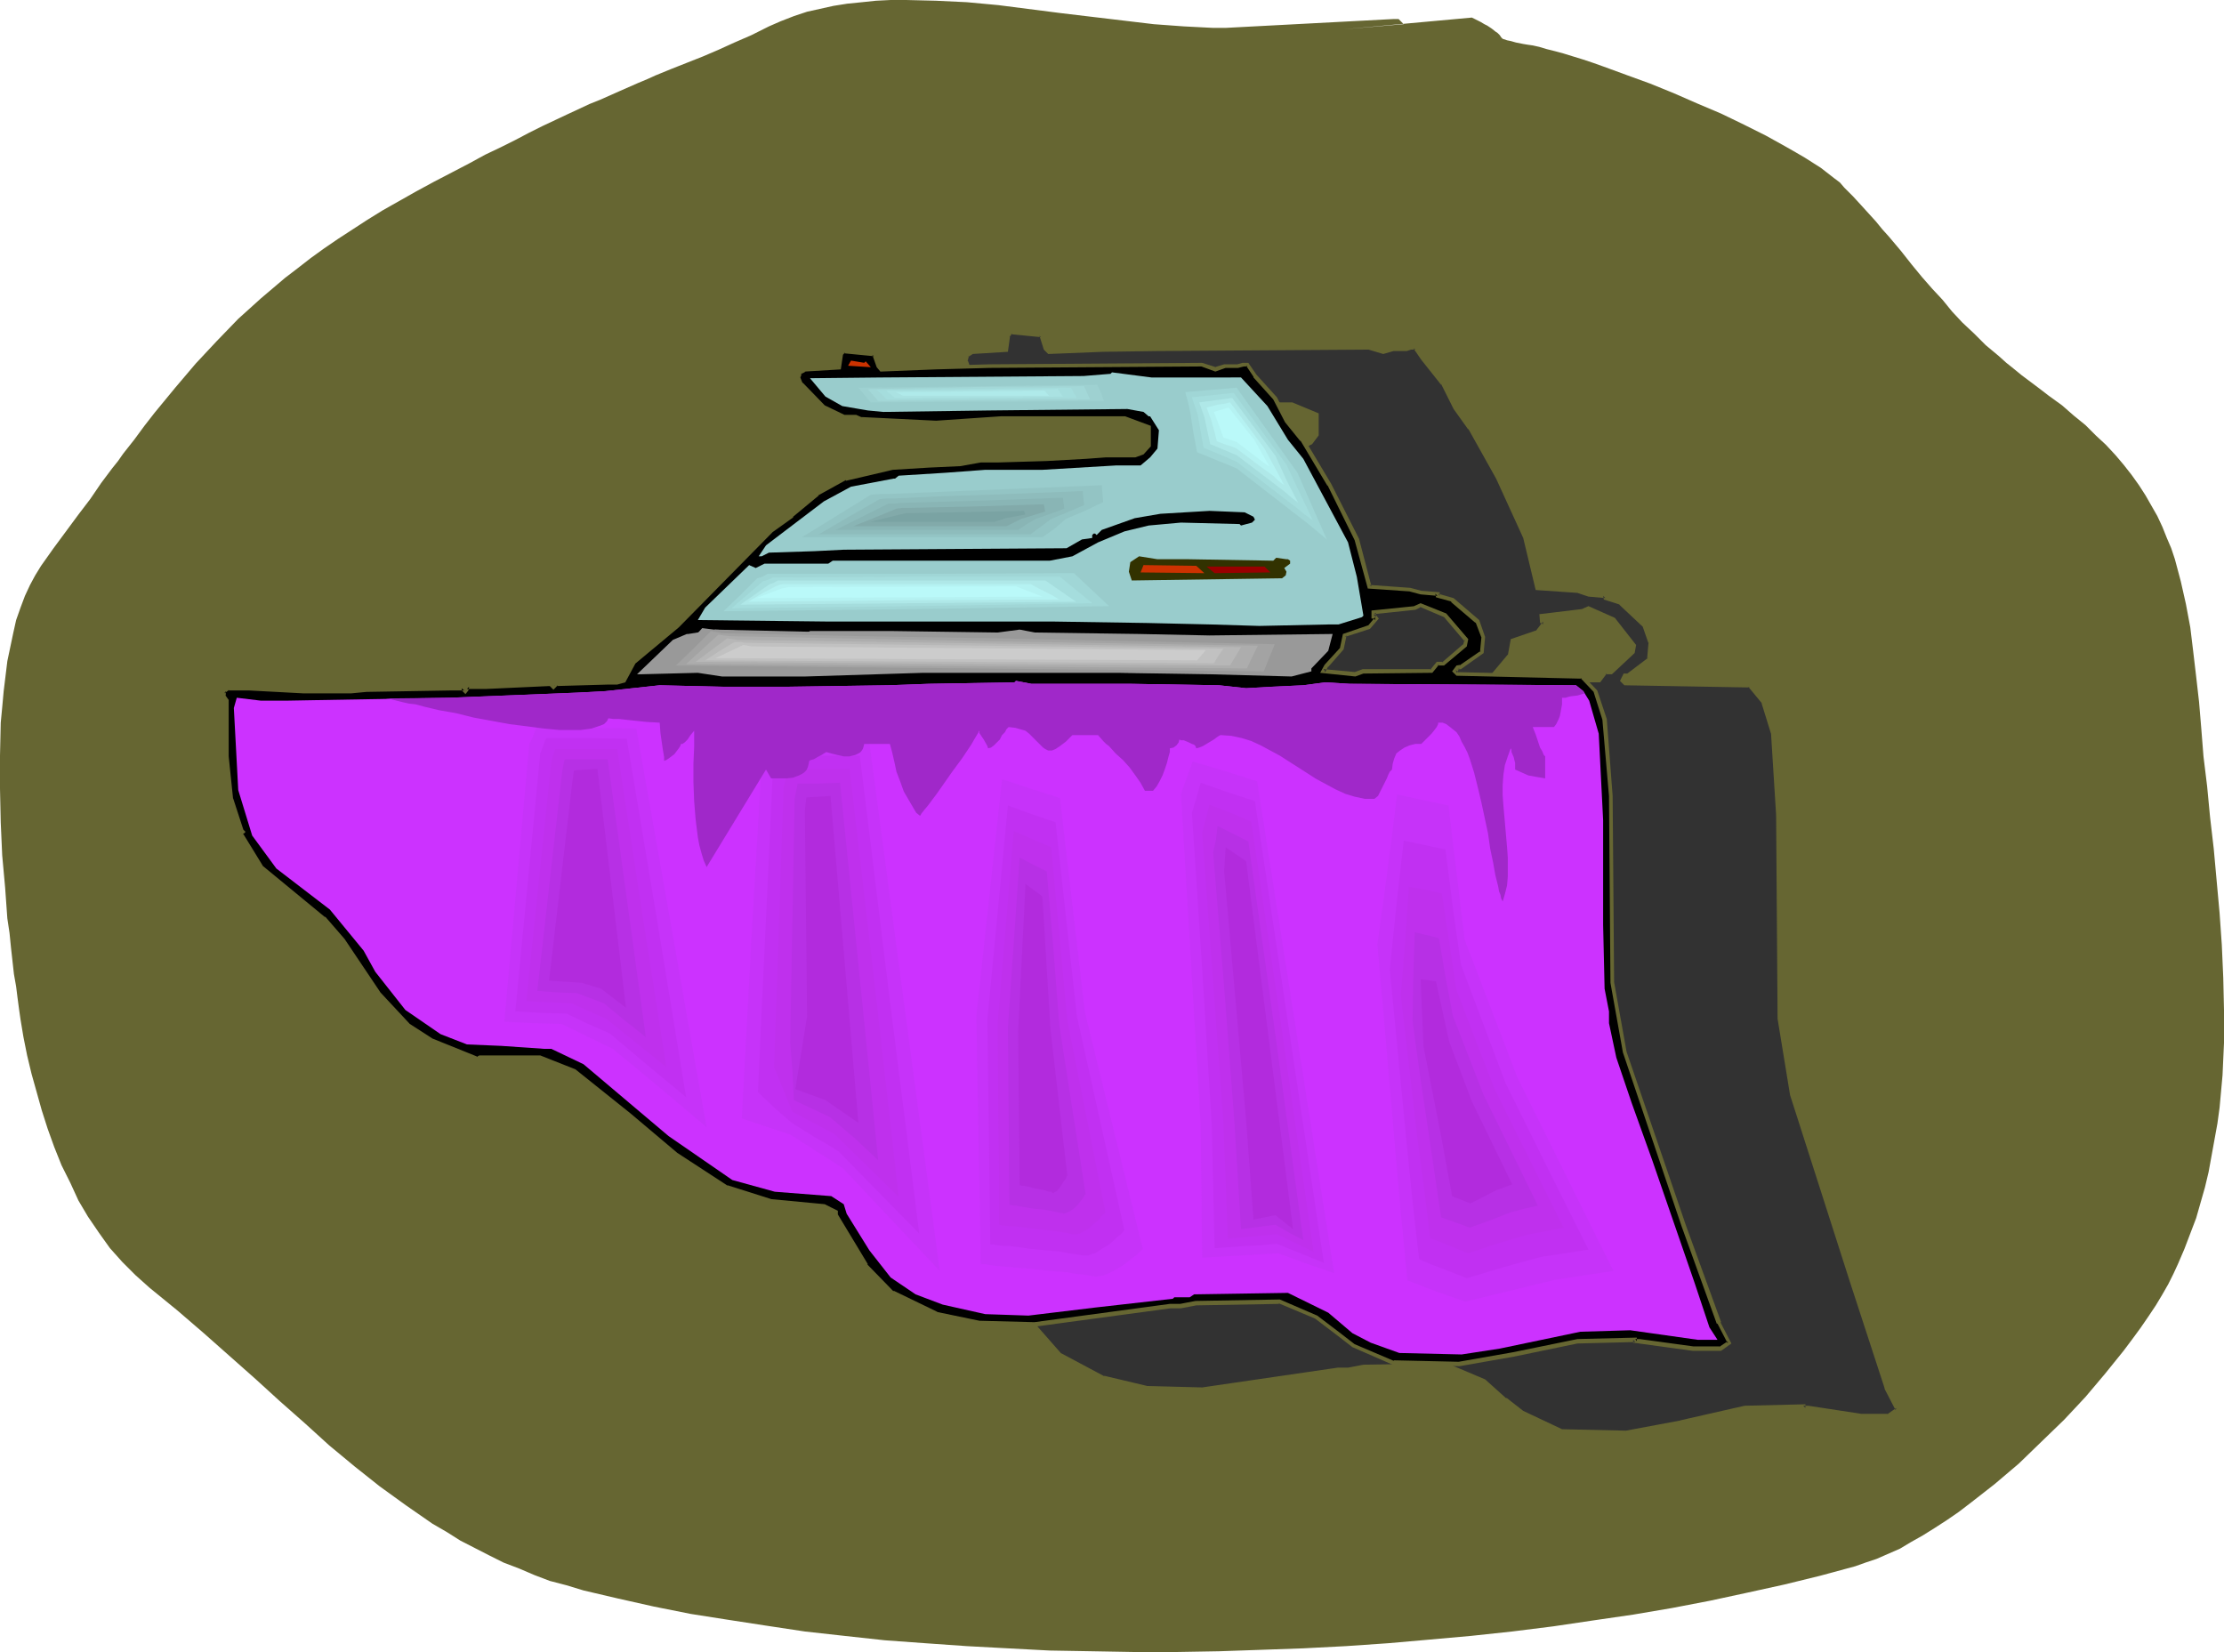 <?xml version="1.0" encoding="UTF-8" standalone="no"?>
<svg
   version="1.0"
   width="129.724mm"
   height="96.36mm"
   id="svg76"
   sodipodi:docname="Iron 26.wmf"
   xmlns:inkscape="http://www.inkscape.org/namespaces/inkscape"
   xmlns:sodipodi="http://sodipodi.sourceforge.net/DTD/sodipodi-0.dtd"
   xmlns="http://www.w3.org/2000/svg"
   xmlns:svg="http://www.w3.org/2000/svg">
  <sodipodi:namedview
     id="namedview76"
     pagecolor="#ffffff"
     bordercolor="#000000"
     borderopacity="0.25"
     inkscape:showpageshadow="2"
     inkscape:pageopacity="0.0"
     inkscape:pagecheckerboard="0"
     inkscape:deskcolor="#d1d1d1"
     inkscape:document-units="mm" />
  <defs
     id="defs1">
    <pattern
       id="WMFhbasepattern"
       patternUnits="userSpaceOnUse"
       width="6"
       height="6"
       x="0"
       y="0" />
  </defs>
  <path
     style="fill:#666632;fill-opacity:1;fill-rule:evenodd;stroke:none"
     d="m 273.427,5.978 -3.07,0.162 H 267.286 L 260.984,5.817 254.358,5.332 247.571,4.524 240.784,3.716 233.997,2.908 220.099,1.131 213.15,0.485 206.363,0.162 199.737,0 h -3.394 l -3.232,0.162 -3.07,0.323 -3.232,0.323 -3.07,0.485 -2.909,0.646 -2.909,0.646 -2.909,0.969 -2.909,1.131 -2.586,1.131 -3.878,1.939 -3.717,1.616 -3.555,1.616 -3.394,1.454 -6.949,2.747 -3.555,1.454 -1.778,0.808 -1.939,0.808 -4.04,1.777 -4.363,1.939 -2.424,0.969 -2.424,1.131 -2.424,1.131 -2.747,1.293 -2.747,1.293 -2.909,1.454 -3.07,1.616 -3.232,1.616 -3.394,1.616 -3.555,1.939 -3.717,1.939 -4.04,2.101 -3.878,2.101 -3.717,2.101 -3.717,2.101 -3.394,2.101 -3.232,2.101 -3.232,2.101 -3.07,2.101 -2.909,2.101 -2.909,2.262 -2.747,2.101 -5.333,4.524 -5.01,4.524 -4.686,4.847 -4.686,5.009 -4.525,5.332 -4.525,5.494 -2.262,2.908 -2.262,3.07 -2.424,3.07 -1.131,1.616 -1.293,1.616 -2.424,3.232 -2.424,3.555 -2.586,3.393 -2.747,3.716 -2.747,3.716 -2.747,3.878 -1.293,2.101 -1.131,2.1 -1.131,2.424 -0.97,2.585 -0.97,2.747 -0.646,2.908 -0.646,3.07 -0.646,3.07 -0.808,6.625 -0.323,3.555 -0.323,3.393 L 0,166.586 v 7.271 l 0.162,7.433 0.323,7.271 0.646,7.109 0.485,6.786 0.485,3.232 0.323,3.232 0.323,2.908 0.323,2.908 0.485,2.747 0.323,2.585 0.323,2.424 0.323,2.262 0.646,3.878 0.808,4.039 0.97,4.039 1.131,4.039 1.131,4.039 1.293,4.039 1.454,4.039 1.616,4.039 1.939,3.878 1.778,3.878 2.101,3.555 2.424,3.555 2.424,3.393 2.747,3.07 2.909,2.908 3.07,2.747 6.141,5.009 5.818,5.009 5.656,5.009 5.656,5.009 5.494,5.009 5.494,4.847 5.333,4.847 5.656,4.686 5.494,4.363 5.818,4.201 5.818,4.039 3.07,1.777 3.07,1.939 6.302,3.232 3.232,1.616 3.394,1.293 3.394,1.454 3.394,1.293 3.717,0.969 3.717,1.131 7.595,1.777 7.918,1.777 8.08,1.616 8.242,1.293 8.403,1.293 8.565,1.293 8.726,0.969 8.888,0.969 8.888,0.646 9.211,0.646 9.05,0.485 9.211,0.485 9.373,0.162 9.211,0.162 h 9.373 l 9.373,-0.162 9.373,-0.323 9.211,-0.323 9.373,-0.485 9.373,-0.646 9.211,-0.808 9.05,-0.808 9.05,-0.969 9.05,-1.131 8.726,-1.293 8.888,-1.293 8.565,-1.454 8.403,-1.616 8.242,-1.777 8.08,-1.777 7.918,-1.939 7.757,-2.1 2.262,-0.808 2.424,-0.808 2.586,-1.131 2.586,-1.131 2.424,-1.454 2.586,-1.454 2.586,-1.616 2.747,-1.777 2.586,-1.777 2.747,-2.1 5.171,-4.039 5.333,-4.524 5.01,-4.847 5.01,-4.847 4.686,-5.009 4.363,-5.17 4.04,-5.009 1.939,-2.585 1.778,-2.424 1.778,-2.585 1.616,-2.424 1.454,-2.424 1.293,-2.262 1.131,-2.262 0.97,-2.1 1.454,-3.393 1.293,-3.393 1.293,-3.393 0.97,-3.393 0.97,-3.393 0.808,-3.393 0.646,-3.555 0.646,-3.555 0.646,-3.555 0.485,-3.555 0.646,-7.109 0.323,-7.109 v -7.271 l -0.162,-7.109 -0.323,-7.271 -0.485,-6.948 -0.646,-7.109 -0.646,-7.109 -0.808,-6.948 -0.646,-6.786 -0.808,-6.625 -0.485,-6.14 -0.485,-5.817 -0.646,-5.655 -0.646,-5.494 -0.646,-5.332 -0.97,-5.17 -1.131,-5.009 -1.293,-4.847 -0.808,-2.424 -0.97,-2.262 -0.97,-2.424 -1.131,-2.424 -1.293,-2.262 -1.293,-2.262 -1.454,-2.262 -1.616,-2.262 -1.778,-2.262 -1.778,-2.1 -2.101,-2.262 -2.262,-2.101 -2.262,-2.262 -2.586,-2.101 -2.586,-2.262 -2.909,-2.101 -2.101,-1.616 -1.939,-1.454 -1.939,-1.454 -1.778,-1.454 -1.616,-1.293 -1.616,-1.454 -2.909,-2.424 -2.586,-2.585 -2.586,-2.424 -2.262,-2.424 -2.101,-2.585 -2.262,-2.424 -2.262,-2.585 -2.262,-2.747 -2.424,-3.07 -2.586,-3.07 -1.454,-1.616 -1.454,-1.777 -1.616,-1.777 -1.616,-1.777 -1.778,-1.939 -1.939,-1.939 -0.97,-1.131 -1.293,-0.969 -1.454,-1.131 -1.454,-1.131 -1.778,-1.131 -1.778,-1.131 -1.939,-1.131 -2.262,-1.293 -4.363,-2.424 -4.848,-2.424 -5.01,-2.424 -5.333,-2.262 -5.171,-2.262 -5.171,-2.101 -5.333,-1.939 -4.848,-1.777 -2.262,-0.808 -2.424,-0.808 -2.101,-0.646 -2.101,-0.646 -1.778,-0.485 -1.939,-0.485 -1.616,-0.485 -1.454,-0.323 -1.131,-0.162 -0.97,-0.162 -0.808,-0.162 -0.808,-0.162 -1.131,-0.323 -0.808,-0.162 -0.485,-0.162 -0.485,-0.162 -0.323,-0.323 -0.323,-0.485 -0.485,-0.485 -0.485,-0.323 -0.808,-0.646 -0.485,-0.323 -0.485,-0.323 -0.646,-0.323 -0.808,-0.485 -0.97,-0.485 -0.97,-0.485 -28.28,2.585 13.251,-1.131 -1.131,-1.131 h -1.131 z"
     id="path1" />
  <path
     style="fill:#323232;fill-opacity:1;fill-rule:evenodd;stroke:none"
     d="m 360.206,142.349 -4.525,-5.817 -5.494,-2.585 -1.293,0.808 -9.05,1.131 v 1.131 h 0.323 l 0.323,0.323 -1.616,2.1 -5.494,1.777 -0.646,3.232 -3.394,4.201 -0.646,1.293 7.11,0.808 1.616,-0.808 h 15.19 l 1.293,-1.777 h 1.293 l 4.686,-4.363 z m -129.603,-65.439 0.646,0.646 11.958,-0.323 11.797,-0.323 46.864,-0.323 3.07,0.969 2.101,-0.646 h 3.07 l 0.808,-0.323 h 1.131 l 1.616,2.424 4.363,5.494 2.747,5.494 3.232,4.363 6.141,10.987 5.979,13.088 2.747,11.149 9.05,0.646 2.262,0.808 3.717,0.323 v 0.485 l 3.394,1.131 5.333,5.009 1.293,3.716 -0.323,3.555 -4.686,3.716 h -0.646 l -0.646,0.969 0.646,0.808 27.472,0.323 3.07,3.716 1.939,6.786 1.293,18.097 0.323,44.918 2.747,16.642 13.09,41.364 7.757,23.267 2.262,4.847 -1.939,1.454 h -5.979 l -11.797,-1.777 h -0.97 v -0.323 l -12.766,0.323 -14.221,3.232 -11.958,2.101 -14.382,-0.323 -8.726,-4.039 -3.717,-2.747 -4.686,-4.039 -8.08,-3.555 -18.422,0.323 -3.394,0.646 h -2.262 l -29.896,4.363 -12.282,-0.485 -9.534,-2.1 -9.534,-5.009 -5.818,-6.625 -6.626,-11.957 v -0.808 l -2.586,-1.454 -11.797,-1.131 -9.696,-3.232 -10.989,-7.917 -10.342,-9.533 -12.12,-10.503 -7.757,-3.232 h -13.09 l -0.646,0.323 -10.019,-4.363 -5.171,-3.716 -6.464,-7.594 -7.918,-12.765 -4.202,-5.009 -13.898,-12.28 -4.202,-7.756 v -0.323 l 0.323,-0.485 -0.323,-0.323 -2.424,-7.594 -0.97,-10.179 v -13.572 l -0.646,-0.808 v -1.131 l 0.97,-0.808 h 4.686 l 11.958,0.808 h 10.504 l 3.394,-0.323 19.069,-0.485 h 2.262 v 0.485 l 0.323,0.323 0.485,-0.323 v -0.969 h 4.202 l 14.059,-0.646 0.808,0.646 0.646,-0.646 11.312,-0.323 h 2.101 l 1.616,-0.323 2.101,-4.363 9.696,-8.725 20.685,-22.944 4.363,-3.716 5.656,-5.009 5.979,-3.716 10.504,-2.585 8.08,-0.646 6.949,-0.323 4.363,-0.646 h 4.04 l 10.666,-0.485 8.726,-0.323 4.363,-0.323 h 6.302 l 1.778,-0.808 1.293,-1.777 v -4.363 l -5.333,-2.262 h -27.149 l -14.544,1.293 -16.322,-0.969 -1.293,-0.646 h -2.747 l -4.202,-2.101 -5.171,-5.494 -0.646,-1.777 0.323,-1.293 1.131,-0.646 7.595,-0.323 0.323,-3.232 0.646,-0.808 6.626,0.808 z"
     id="path2" />
  <path
     style="fill:#666632;fill-opacity:1;fill-rule:evenodd;stroke:none"
     d="m 360.691,142.188 -4.686,-5.978 -5.818,-2.585 -1.454,0.646 v 0 l -9.373,1.131 0.162,1.939 0.646,0.162 -0.323,-0.162 0.323,0.323 v -0.646 l -1.616,2.1 0.162,-0.162 -5.656,1.939 -0.646,3.555 v -0.162 l -3.394,4.039 -0.97,1.939 7.918,0.969 1.616,-0.808 h -0.162 15.352 l 1.454,-1.939 -0.323,0.162 h 1.454 l 5.01,-4.686 0.323,-1.777 h -0.97 l -0.323,1.616 0.162,-0.323 -4.686,4.363 0.323,-0.162 -1.454,0.162 -1.616,1.939 0.485,-0.323 h -15.352 l -1.616,0.969 0.323,-0.162 -7.11,-0.808 0.323,0.646 0.646,-1.293 h -0.162 l 3.555,-4.201 0.646,-3.393 -0.323,0.485 5.494,-1.939 2.101,-2.424 -0.808,-0.646 -0.485,-0.162 0.485,0.485 v -1.131 l -0.485,0.485 9.05,-1.293 1.454,-0.646 h -0.323 l 5.494,2.585 -0.162,-0.162 4.525,5.655 -0.162,-0.323 z"
     id="path3" />
  <path
     style="fill:#666632;fill-opacity:1;fill-rule:evenodd;stroke:none"
     d="m 230.118,77.072 0.97,0.969 12.12,-0.485 11.797,-0.162 46.864,-0.323 h -0.162 l 3.232,0.969 2.262,-0.646 h -0.162 3.07 l 0.97,-0.323 h -0.162 1.131 l -0.485,-0.323 1.778,2.585 v 0 l 4.363,5.494 v -0.162 l 2.747,5.494 v 0 l 3.232,4.524 v -0.162 l 6.141,10.987 5.979,13.088 v 0 l 2.747,11.472 9.373,0.646 h -0.162 l 2.424,0.808 3.717,0.323 -0.485,-0.485 0.162,0.808 3.555,1.131 h -0.162 l 5.333,5.009 -0.162,-0.162 1.293,3.716 v -0.323 l -0.323,3.716 0.323,-0.323 -4.686,3.555 h 0.162 -0.97 l -0.808,1.616 0.97,0.969 27.634,0.485 -0.323,-0.162 3.07,3.716 -0.162,-0.162 2.101,6.786 v -0.162 l 1.131,18.097 0.323,44.918 v 0 l 2.747,16.804 v 0 l 13.251,41.364 7.595,23.267 v 0.162 l 2.424,4.686 0.162,-0.485 -2.101,1.454 0.323,-0.162 h -5.979 v 0 l -11.635,-1.777 h -1.131 l 0.485,0.485 v -0.808 l -13.413,0.323 -14.221,3.232 h 0.162 l -12.12,2.262 h 0.162 l -14.382,-0.323 h 0.162 l -8.565,-4.039 v 0 l -3.717,-2.908 v 0.162 l -4.686,-4.201 -8.403,-3.555 -18.422,0.323 -3.394,0.646 v 0 h -2.262 l -29.896,4.363 v 0 l -12.282,-0.323 h 0.162 l -9.534,-2.262 0.162,0.162 -9.696,-5.17 0.162,0.162 -5.818,-6.625 v 0.162 l -6.626,-11.957 0.162,0.162 v -1.131 l -3.07,-1.616 -11.635,-0.969 v 0 l -9.696,-3.232 h 0.162 l -11.15,-8.079 0.162,0.162 -10.342,-9.533 -12.282,-10.503 -7.918,-3.393 h -13.251 l -0.646,0.323 h 0.323 l -10.019,-4.201 h 0.162 l -5.171,-3.716 v 0 l -6.464,-7.594 v 0 l -7.757,-12.765 h -0.162 l -4.363,-5.009 -13.736,-12.28 v 0 l -4.202,-7.594 0.162,0.162 v -0.323 l -0.162,0.323 0.485,-0.808 -0.485,-0.646 0.162,0.323 -2.424,-7.756 v 0.162 L 87.426,170.302 v 0 -13.734 l -0.808,-0.969 v 0.323 -1.131 l -0.162,0.323 1.131,-0.646 h -0.323 4.686 l 11.958,0.808 h 10.504 l 3.394,-0.485 v 0 l 19.069,-0.323 h 2.262 l -0.485,-0.485 v 0.485 l 0.808,0.969 0.808,-0.808 v -1.131 l -0.323,0.485 h 4.202 l 14.059,-0.646 -0.162,-0.162 0.97,0.969 0.97,-0.969 -0.323,0.162 11.312,-0.323 h 2.101 l 1.939,-0.485 2.101,-4.524 -0.162,0.162 9.858,-8.725 20.685,-22.944 v 0 l 4.363,-3.716 v 0 l 5.656,-5.009 v 0.162 l 5.979,-3.716 h -0.162 l 10.342,-2.585 v 0 l 8.08,-0.808 v 0 l 6.949,-0.323 v 0 l 4.363,-0.485 v 0 h 4.04 l 10.666,-0.485 8.726,-0.323 v 0 l 4.363,-0.323 v 0 h 6.464 l 1.939,-0.969 1.454,-1.939 v -4.847 l -5.818,-2.424 h -27.31 l -14.382,1.293 v 0 l -16.322,-0.808 h 0.162 l -1.293,-0.808 h -2.909 l 0.162,0.162 -4.202,-2.262 0.162,0.162 -5.171,-5.494 0.162,0.162 -0.646,-1.777 v 0.323 l 0.323,-1.293 -0.162,0.323 0.97,-0.646 h -0.162 l 7.918,-0.485 0.485,-3.555 -0.162,0.323 0.646,-0.808 -0.323,0.162 6.626,0.646 -0.323,-0.323 0.97,3.07 0.808,-0.323 -1.131,-3.232 -7.11,-0.808 -0.97,0.969 -0.323,3.393 0.485,-0.323 -7.757,0.485 -1.293,0.808 -0.323,1.454 0.646,2.101 5.171,5.494 4.363,2.262 h 2.909 l -0.162,-0.162 1.293,0.808 16.483,0.808 h 0.162 l 14.382,-1.131 v 0 h 27.149 l -0.162,-0.162 5.333,2.262 -0.323,-0.323 v 4.363 l 0.162,-0.323 -1.293,1.939 0.162,-0.162 -1.778,0.808 0.162,-0.162 h -6.302 -0.162 l -4.363,0.323 h 0.162 l -8.726,0.323 -10.666,0.485 h -4.04 v 0 l -4.525,0.646 h 0.162 l -6.949,0.323 h -0.162 l -8.08,0.808 v 0 l -10.504,2.585 -5.979,3.716 h -0.162 l -5.656,5.009 h 0.162 l -4.363,3.716 h -0.162 l -20.685,22.944 -9.858,8.725 -1.939,4.524 0.162,-0.323 -1.616,0.485 h 0.162 -2.101 l -11.474,0.323 -0.808,0.646 h 0.485 l -0.808,-0.646 -14.221,0.646 h -4.686 v 1.293 l 0.162,-0.323 -0.485,0.323 h 0.646 l -0.323,-0.323 0.162,0.323 v -0.808 l -2.747,-0.162 -19.069,0.485 h -0.162 l -3.394,0.323 h 0.162 -10.504 l -11.958,-0.808 h -4.848 l -1.293,1.131 v 1.293 l 0.808,1.131 -0.162,-0.323 v 13.572 0 l 0.97,10.179 2.586,7.917 0.323,0.323 v -0.485 l -0.485,0.485 v 0.646 l 4.363,7.756 13.898,12.441 4.202,5.009 v -0.162 l 7.757,12.926 h 0.162 l 6.464,7.594 5.333,3.716 10.181,4.524 0.808,-0.485 -0.162,0.162 h 13.09 l -0.162,-0.162 7.757,3.232 h -0.162 l 12.12,10.503 10.342,9.533 v 0 l 11.15,8.079 9.858,3.232 11.635,1.131 h -0.162 l 2.747,1.293 -0.323,-0.323 v 0.969 l 6.787,12.118 5.818,6.625 9.858,5.17 9.534,2.1 12.282,0.485 30.058,-4.363 h -0.162 2.424 l 3.394,-0.808 h -0.162 l 18.422,-0.323 h -0.162 l 8.08,3.555 h -0.162 l 4.686,4.039 v 0 l 3.878,2.908 8.726,4.039 14.544,0.323 12.12,-2.101 v 0 l 14.059,-3.232 v 0 l 12.766,-0.323 -0.485,-0.485 v 0.808 h 1.454 v 0 l 11.635,1.777 h 0.162 6.141 l 2.424,-1.777 -2.586,-5.17 0.162,0.162 -7.757,-23.267 -13.09,-41.525 v 0.162 l -2.747,-16.804 v 0.162 l -0.323,-44.918 -1.293,-18.258 -2.101,-6.786 -3.232,-3.878 -27.634,-0.485 0.323,0.162 -0.646,-0.646 v 0.485 l 0.646,-1.131 -0.323,0.162 h 0.808 l 4.848,-3.716 0.485,-4.039 -1.293,-3.878 -5.494,-5.17 -3.555,-1.131 0.323,0.485 v -0.808 l -4.202,-0.485 h 0.162 l -2.424,-0.646 -9.05,-0.646 0.323,0.323 -2.586,-11.31 -5.979,-13.088 -6.141,-10.987 v 0 l -3.394,-4.524 v 0.162 l -2.747,-5.494 -4.363,-5.494 v 0 l -1.778,-2.747 h -1.293 l -0.97,0.323 h 0.162 -3.232 l -2.101,0.808 h 0.323 l -3.07,-1.131 -47.026,0.323 -11.797,0.323 -11.958,0.485 0.323,0.162 -0.646,-0.808 v 0.162 z"
     id="path4" />
  <path
     style="fill:#000000;fill-opacity:1;fill-rule:evenodd;stroke:none"
     d="m 323.2,141.057 -4.525,-5.332 -5.494,-2.424 -1.293,0.646 -9.05,1.131 v 0.969 h 0.323 l 0.323,0.323 -1.616,1.939 -5.333,1.777 -0.646,2.908 -3.394,3.716 -0.808,1.293 7.11,0.646 1.778,-0.646 h 15.029 l 1.293,-1.616 h 1.293 l 4.686,-4.039 z m -129.603,-60.43 0.646,0.808 12.12,-0.485 11.797,-0.323 46.864,-0.323 2.909,1.131 2.101,-0.808 h 2.909 l 1.131,-0.323 h 0.97 l 1.616,2.585 4.363,4.847 2.586,5.17 3.394,4.039 6.141,9.856 5.979,12.118 2.747,10.341 9.05,0.646 2.262,0.646 3.717,0.323 v 0.485 l 3.232,0.969 5.494,4.686 1.293,3.393 -0.323,3.393 -4.525,3.232 h -0.808 l -0.646,0.969 0.646,0.646 27.472,0.485 3.07,3.232 1.939,6.302 1.293,16.804 0.323,41.202 2.747,15.188 13.09,38.294 7.757,21.49 2.262,4.363 -1.939,1.293 h -5.979 l -11.797,-1.616 h -0.97 V 295.363 l -12.766,0.323 -14.059,2.908 -12.12,2.1 -14.382,-0.323 -8.726,-3.716 -3.717,-2.747 -4.686,-3.555 -8.08,-3.393 -18.261,0.323 -3.394,0.646 h -2.424 l -29.734,4.039 -12.443,-0.323 -9.373,-1.939 -9.696,-4.686 -5.818,-5.978 -6.626,-11.149 V 267.087 l -2.586,-1.293 -11.797,-0.969 -9.696,-3.07 -11.15,-7.271 -10.342,-8.725 -12.12,-9.695 -7.595,-2.908 h -13.09 l -0.646,0.162 -10.019,-3.878 -5.171,-3.393 -6.626,-7.109 -7.757,-11.634 -4.202,-4.847 -13.898,-11.31 -4.363,-6.948 v -0.485 l 0.323,-0.323 -0.323,-0.323 -2.262,-6.948 -0.97,-9.371 v -12.28 l -0.646,-1.131 v -0.969 l 0.97,-0.646 h 4.525 l 12.12,0.646 h 10.504 l 3.394,-0.323 18.907,-0.323 h 2.586 v 0.323 l 0.323,0.323 0.323,-0.323 v -0.646 h 4.202 l 14.059,-0.646 0.808,0.646 0.646,-0.646 11.474,-0.323 h 1.939 l 1.616,-0.323 2.101,-4.039 9.534,-8.079 20.846,-21.167 4.363,-3.232 5.656,-4.686 6.141,-3.393 10.342,-2.262 8.08,-0.646 6.949,-0.323 4.525,-0.808 h 3.717 l 10.827,-0.323 8.726,-0.323 4.363,-0.323 h 6.302 l 1.616,-0.646 1.454,-1.616 v -4.039 l -5.333,-2.101 h -27.31 l -14.221,1.131 -16.483,-0.808 -1.293,-0.646 h -2.586 l -4.363,-1.939 -5.01,-5.17 -0.646,-1.454 0.323,-1.131 0.97,-0.646 7.757,-0.485 0.323,-2.908 0.646,-0.646 6.626,0.646 z"
     id="path5" />
  <path
     style="fill:#666632;fill-opacity:1;fill-rule:evenodd;stroke:none"
     d="m 323.684,140.895 -4.848,-5.655 -5.656,-2.262 -1.454,0.646 h 0.162 l -9.534,0.969 v 1.777 h 0.808 -0.323 l 0.323,0.323 v -0.646 l -1.616,1.939 0.162,-0.162 -5.656,1.939 -0.646,3.07 0.162,-0.162 -3.555,3.878 -0.97,1.777 7.757,0.808 1.778,-0.646 v 0 l 15.19,-0.162 1.454,-1.777 -0.323,0.162 h 1.454 l 5.01,-4.201 0.323,-1.616 h -0.808 l -0.323,1.293 v -0.162 l -4.686,4.039 0.323,-0.162 h -1.454 l -1.454,1.777 0.323,-0.162 h -15.19 l -1.778,0.646 h 0.162 l -6.949,-0.646 0.323,0.646 0.646,-1.293 v 0.162 l 3.394,-3.878 0.646,-3.07 -0.323,0.323 5.494,-1.777 1.939,-2.262 -0.646,-0.808 h -0.485 l 0.485,0.485 v -0.969 l -0.485,0.323 9.211,-0.969 1.293,-0.646 h -0.323 l 5.333,2.262 v 0 l 4.525,5.332 v -0.485 z"
     id="path6" />
  <path
     style="fill:#666632;fill-opacity:1;fill-rule:evenodd;stroke:none"
     d="m 193.273,80.95 0.808,0.969 12.282,-0.485 11.797,-0.323 46.864,-0.323 h -0.162 l 3.07,1.131 2.262,-0.808 h -0.162 2.909 l 1.293,-0.323 h -0.162 0.97 l -0.323,-0.162 1.616,2.424 v 0.162 l 4.363,4.847 v 0 l 2.586,5.009 3.394,4.201 v -0.162 l 5.979,10.018 v -0.162 l 5.979,12.118 v 0 l 2.909,10.664 9.373,0.646 h -0.162 l 2.424,0.646 3.717,0.323 -0.485,-0.485 0.162,0.808 3.555,0.969 h -0.323 l 5.494,4.686 v -0.162 l 1.293,3.393 v -0.162 l -0.323,3.393 0.162,-0.323 -4.686,3.232 0.323,-0.162 -0.97,0.162 -0.97,1.293 0.97,0.969 27.634,0.646 -0.323,-0.162 3.07,3.232 -0.162,-0.162 1.939,6.14 v 0 l 1.454,16.804 v 0 l 0.323,41.202 v 0 l 2.747,15.35 v 0 l 12.928,38.294 7.757,21.49 h 0.162 l 2.262,4.363 v -0.485 l -1.939,1.293 0.323,-0.162 h -5.979 v 0 l -11.797,-1.616 h -0.97 l 0.323,0.485 v -0.808 l -13.09,0.323 -14.221,2.908 -11.958,2.1 v 0 l -14.382,-0.323 0.162,0.162 -8.726,-3.716 v 0 l -3.555,-2.747 -4.686,-3.555 -8.242,-3.555 -18.422,0.323 h -0.162 l -3.394,0.646 h 0.162 -2.424 l -29.896,4.039 h 0.162 l -12.443,-0.323 h 0.162 l -9.373,-1.939 h 0.162 l -9.696,-4.686 v 0.162 l -5.818,-5.978 h 0.162 l -6.626,-10.987 v 0.162 -0.969 l -2.909,-1.454 -11.958,-1.131 h 0.162 l -9.696,-3.07 0.162,0.162 -11.15,-7.271 v 0 l -10.342,-8.725 v 0 l -12.12,-9.695 -7.757,-3.07 h -13.413 l -0.646,0.323 h 0.323 L 95.344,228.955 v 0 l -5.01,-3.232 v 0 l -6.626,-7.109 0.162,0.162 -7.918,-11.795 v 0 l -4.202,-4.847 h -0.162 l -13.736,-11.31 0.162,0.162 -4.363,-7.109 v 0.323 -0.485 l -0.162,0.323 0.646,-0.646 -0.646,-0.646 0.162,0.162 -2.262,-6.948 v 0.162 l -0.97,-9.371 v 0 -12.441 l -0.808,-1.131 0.162,0.162 v -0.969 l -0.323,0.485 1.131,-0.808 -0.323,0.162 h 4.525 l 12.12,0.646 h 10.504 l 3.394,-0.323 v 0 l 18.907,-0.323 h 2.586 l -0.485,-0.485 v 0.485 l 0.808,0.808 0.646,-0.808 0.162,-0.808 -0.485,0.485 h 4.202 l 14.059,-0.646 -0.162,-0.162 0.97,0.969 0.97,-0.969 -0.323,0.162 11.474,-0.323 h 1.939 l 1.778,-0.485 2.262,-4.201 -0.162,0.162 9.696,-8.079 v 0 l 20.846,-21.167 -0.162,0.162 4.525,-3.232 v -0.162 l 5.656,-4.686 h -0.162 l 6.141,-3.393 v 0.162 l 10.342,-2.424 v 0 l 7.918,-0.485 v 0 l 6.949,-0.323 v 0 l 4.525,-0.808 v 0 h 3.717 l 10.827,-0.323 8.726,-0.485 v 0 l 4.363,-0.323 v 0 h 6.464 l 1.778,-0.646 1.616,-1.777 v -4.524 l -5.656,-2.101 h -27.472 l -14.221,0.969 v 0 l -16.483,-0.808 0.323,0.162 -1.454,-0.646 h -2.747 0.162 l -4.363,-2.101 0.162,0.162 -5.01,-5.17 v 0.162 l -0.646,-1.616 0.162,0.323 0.323,-0.969 -0.323,0.323 1.131,-0.646 h -0.323 l 8.08,-0.485 0.485,-3.232 -0.162,0.162 0.646,-0.646 -0.323,0.162 6.626,0.646 -0.323,-0.323 0.97,2.747 0.808,-0.323 -1.131,-2.908 -7.11,-0.646 -0.808,0.808 -0.485,3.07 0.485,-0.323 -7.918,0.323 -1.293,0.969 -0.323,1.293 0.646,1.777 5.171,5.17 4.525,2.101 h 2.747 -0.162 l 1.454,0.646 16.483,0.646 h 0.162 l 14.221,-0.969 h -0.162 27.31 v 0 l 5.171,1.939 -0.323,-0.323 v 4.039 l 0.162,-0.323 -1.454,1.616 0.162,-0.162 -1.616,0.646 h 0.162 -6.302 v 0 l -4.363,0.323 v 0 l -8.726,0.323 -10.827,0.323 h -3.717 v 0 l -4.525,0.808 v 0 l -6.949,0.323 h -0.162 l -7.918,0.646 v 0 l -10.504,2.262 -6.141,3.555 -5.818,4.686 h 0.162 l -4.525,3.232 v 0 l -20.846,21.167 h 0.162 l -9.696,8.079 -2.262,4.201 0.323,-0.323 -1.616,0.323 h 0.162 -1.939 l -11.635,0.485 -0.808,0.646 h 0.646 l -0.97,-0.808 -14.221,0.646 -4.525,0.162 -0.162,0.969 0.162,-0.323 -0.323,0.323 0.485,0.162 -0.162,-0.485 v 0.323 -0.646 l -2.909,-0.162 -18.907,0.323 v 0 l -3.394,0.485 v 0 H 66.902 l -12.12,-0.808 h -4.686 l -1.131,0.969 -0.162,1.293 0.808,1.293 -0.162,-0.323 v 12.28 0 l 0.97,9.371 2.424,7.271 0.323,0.323 v -0.646 l -0.323,0.485 v 0.646 l 4.363,7.271 13.898,11.31 v 0 l 4.202,4.847 v -0.162 l 7.757,11.795 v 0 l 6.626,7.109 5.171,3.393 10.342,4.039 0.808,-0.323 h -0.162 13.09 -0.162 l 7.595,3.07 v -0.162 l 11.958,9.695 v 0 l 10.342,8.725 h 0.162 l 11.15,7.271 9.696,3.232 11.958,0.969 h -0.162 l 2.586,1.293 -0.323,-0.485 v 0.969 l 6.787,11.149 5.979,6.14 9.858,4.686 9.373,2.1 12.443,0.323 v 0 l 29.896,-4.039 h -0.162 2.424 l 3.394,-0.646 v 0 l 18.261,-0.323 -0.162,-0.162 8.08,3.393 v 0 l 4.686,3.555 3.555,2.747 8.888,3.878 14.706,0.323 11.958,-2.1 14.059,-2.908 v 0 l 12.766,-0.323 -0.485,-0.485 v 0.646 l 1.454,0.162 h -0.162 l 11.797,1.616 h 0.162 6.141 l 2.262,-1.616 -2.424,-4.686 h 0.162 l -7.757,-21.328 -13.09,-38.294 v 0 l -2.747,-15.35 v 0.162 l -0.323,-41.202 v 0 l -1.293,-16.966 -2.101,-6.301 -3.232,-3.393 -27.634,-0.646 0.323,0.162 -0.646,-0.646 0.162,0.646 0.646,-0.969 -0.485,0.162 h 0.808 l 5.01,-3.555 0.323,-3.555 -1.293,-3.716 -5.656,-4.847 -3.394,-0.969 0.323,0.485 v -0.808 l -4.04,-0.323 v 0 l -2.424,-0.646 -9.05,-0.646 0.485,0.323 -2.747,-10.503 -6.141,-12.118 v 0 l -5.979,-10.018 h -0.162 l -3.394,-4.039 h 0.162 l -2.586,-5.009 -4.525,-5.009 v 0 l -1.778,-2.585 h -1.293 l -1.131,0.323 h 0.162 -3.07 l -2.101,0.646 h 0.323 l -3.07,-0.969 -46.864,0.323 -11.797,0.323 -12.12,0.323 0.323,0.323 -0.646,-0.808 0.162,0.162 z"
     id="path7" />
  <path
     style="fill:#cc3200;fill-opacity:1;fill-rule:evenodd;stroke:none"
     d="m 190.849,79.658 1.131,1.293 -5.01,-0.323 0.646,-1.131 2.909,0.485 z"
     id="path8" />
  <path
     style="fill:#99cccc;fill-opacity:1;fill-rule:evenodd;stroke:none"
     d="m 273.588,83.212 5.818,6.302 4.525,7.433 3.394,4.201 9.858,18.42 1.939,7.594 1.454,8.564 -0.323,0.323 -5.171,1.616 h -2.262 l -15.19,0.323 -10.666,-0.323 -14.059,-0.323 -20.846,-0.323 h -49.773 l -28.442,-0.323 1.616,-2.747 9.696,-9.371 1.454,0.646 1.939,-0.969 h 14.059 l 0.97,-0.646 h 47.834 l 5.01,-0.969 5.656,-3.07 5.818,-2.424 5.333,-1.293 7.11,-0.646 12.928,0.323 0.323,0.323 2.424,-0.646 0.646,-0.646 -0.323,-0.646 -1.939,-0.969 -7.757,-0.323 -10.827,0.646 -5.656,0.969 -7.272,2.585 -1.131,1.131 -0.323,-0.323 h -0.323 l -0.323,0.323 v 0.646 l -2.262,0.323 -3.394,1.939 -49.126,0.323 -6.464,0.323 -10.019,0.323 -1.616,0.808 h -0.646 l 1.616,-2.424 12.766,-9.695 5.979,-3.232 9.373,-1.777 h 0.323 l 0.808,-0.646 10.342,-0.646 8.726,-0.646 h 12.605 l 16.322,-0.969 h 5.333 l 2.101,-1.777 1.616,-1.939 0.323,-4.039 -1.939,-3.07 h -0.323 l -1.131,-0.969 -3.555,-0.646 -30.704,0.323 -23.109,0.323 -3.394,-0.323 -5.656,-0.969 -3.717,-2.101 -3.394,-4.039 15.352,-0.162 44.925,-0.323 5.979,-0.485 0.323,-0.323 8.726,1.131 z"
     id="path9" />
  <path
     style="fill:#323200;fill-opacity:1;fill-rule:evenodd;stroke:none"
     d="m 261.953,123.283 18.746,0.323 0.646,-0.646 2.262,0.323 h 0.323 l 0.485,0.323 v 0.646 l -1.293,0.969 0.485,0.808 -0.162,0.808 -0.808,0.646 -33.128,0.485 -0.646,-1.939 0.323,-2.1 1.939,-1.293 4.04,0.646 z"
     id="path10" />
  <path
     style="fill:#cc3200;fill-opacity:1;fill-rule:evenodd;stroke:none"
     d="m 251.449,126.192 0.646,-1.616 11.635,0.162 1.778,1.616 z"
     id="path11" />
  <path
     style="fill:#990000;fill-opacity:1;fill-rule:evenodd;stroke:none"
     d="m 267.771,126.353 12.282,-0.162 -1.293,-1.293 H 265.993 Z"
     id="path12" />
  <path
     style="fill:#999999;fill-opacity:1;fill-rule:evenodd;stroke:none"
     d="m 177.598,139.764 0.97,-0.646 h 18.422 l 22.947,0.323 4.848,-0.646 3.394,0.646 22.947,0.323 15.514,0.323 27.149,-0.323 -0.97,3.716 -3.717,3.878 v 0.646 l -4.363,1.131 -17.776,-0.485 -20.523,-0.323 h -42.986 l -25.856,0.808 h -18.422 l -5.333,-0.808 -12.766,0.323 h -0.646 l 7.918,-7.594 3.07,-1.293 h 0.323 l 5.979,-0.969 11.797,0.646 z"
     id="path13" />
  <path
     style="fill:#cc32ff;fill-opacity:1;fill-rule:evenodd;stroke:none"
     d="m 249.187,150.751 19.554,0.323 5.979,0.646 5.656,-0.323 6.949,-0.323 4.848,-0.646 5.333,0.323 49.934,0.323 1.616,1.293 1.293,2.101 2.101,7.271 0.97,19.066 v 23.106 l 0.323,14.057 0.97,5.009 v 2.585 l 1.616,7.594 3.394,10.018 4.525,12.603 9.373,27.145 3.232,9.695 1.778,2.747 h -4.363 l -14.867,-2.101 -10.989,0.323 -17.776,3.716 -8.403,1.293 -13.736,-0.323 -6.302,-2.262 -4.04,-2.101 -5.333,-4.524 -8.888,-4.363 -20.685,0.323 -0.97,0.646 h -3.394 l -0.323,0.323 -17.13,1.939 -14.706,1.777 -9.534,-0.323 -9.373,-2.101 -5.979,-2.262 -5.494,-3.716 -4.686,-5.978 -5.01,-8.079 -0.646,-2.1 -2.747,-1.777 -12.443,-0.969 -9.373,-2.585 -14.059,-9.695 -18.746,-15.835 -7.11,-3.393 h -1.616 l -9.373,-0.646 -7.595,-0.323 -5.818,-2.262 -7.757,-5.332 -6.626,-8.402 -2.586,-4.686 -7.434,-9.048 -11.797,-9.048 -5.333,-7.271 -3.07,-10.018 -0.97,-18.097 0.646,-2.262 5.333,0.646 h 5.494 l 36.198,-0.646 28.118,-1.131 6.141,-0.323 11.958,-1.293 13.736,0.323 h 14.382 l 22.139,-0.323 9.05,-0.323 18.907,-0.323 0.323,-0.323 3.394,0.646 z"
     id="path14" />
  <path
     style="fill:#000000;fill-opacity:1;fill-rule:evenodd;stroke:none"
     d="m 298.475,295.363 -4.04,-3.07 3.07,1.939 z"
     id="path15" />
  <path
     style="fill:#99cccc;fill-opacity:1;fill-rule:evenodd;stroke:none"
     d="m 165.64,127 2.262,-0.969 72.074,-0.485 8.242,8.564 -90.496,1.454 z"
     id="path16" />
  <path
     style="fill:#a0d6d6;fill-opacity:1;fill-rule:evenodd;stroke:none"
     d="m 166.933,127.484 1.131,-0.323 1.131,-0.646 h 33.774 l 33.774,-0.162 7.757,7.271 -42.339,0.646 -42.662,0.485 3.717,-3.555 z"
     id="path17" />
  <path
     style="fill:#a5dddd;fill-opacity:1;fill-rule:evenodd;stroke:none"
     d="m 168.225,128.131 1.131,-0.323 0.97,-0.485 31.674,-0.162 h 31.674 l 7.11,5.817 -39.592,0.646 -39.915,0.485 z"
     id="path18" />
  <path
     style="fill:#afe8e8;fill-opacity:1;fill-rule:evenodd;stroke:none"
     d="m 169.68,128.777 0.97,-0.323 0.808,-0.485 h 29.573 29.411 l 6.787,4.686 -37.006,0.323 -37.006,0.323 3.232,-2.262 z"
     id="path19" />
  <path
     style="fill:#b5f2f2;fill-opacity:1;fill-rule:evenodd;stroke:none"
     d="m 170.973,129.262 0.808,-0.323 0.808,-0.162 h 27.472 27.149 l 3.07,1.616 1.616,0.808 1.616,0.969 -34.259,0.162 -34.259,0.323 2.909,-1.777 z"
     id="path20" />
  <path
     style="fill:#baf9f9;fill-opacity:1;fill-rule:evenodd;stroke:none"
     d="m 172.265,129.746 1.616,-0.323 50.096,-0.162 5.818,2.262 -63.024,0.323 z"
     id="path21" />
  <path
     style="fill:#99cccc;fill-opacity:1;fill-rule:evenodd;stroke:none"
     d="m 194.243,107.772 -4.202,0.162 -16.968,11.472 h 59.469 l 5.818,-4.847 9.373,-4.524 -0.646,-4.524 z"
     id="path22" />
  <path
     style="fill:#93c4c4;fill-opacity:1;fill-rule:evenodd;stroke:none"
     d="m 195.697,108.903 h -1.778 l -1.939,0.162 -7.595,4.686 -7.595,4.686 h 53.005 l 2.747,-1.939 2.424,-2.1 4.202,-1.777 4.04,-1.939 -0.323,-3.716 z"
     id="path23" />
  <path
     style="fill:#8ebcbc;fill-opacity:1;fill-rule:evenodd;stroke:none"
     d="m 197.313,109.872 h -1.778 l -1.616,0.162 -6.787,3.878 -6.626,3.878 h 46.702 l 4.525,-3.393 3.555,-1.454 3.717,-1.616 -0.323,-3.07 -20.846,0.808 -10.181,0.323 z"
     id="path24" />
  <path
     style="fill:#89b5b5;fill-opacity:1;fill-rule:evenodd;stroke:none"
     d="m 198.768,110.842 -1.454,0.162 h -1.454 l -11.635,5.817 h 40.238 l 1.939,-1.293 1.939,-1.131 3.232,-1.131 3.07,-1.131 -0.323,-2.424 -17.776,0.646 z"
     id="path25" />
  <path
     style="fill:#82aaaa;fill-opacity:1;fill-rule:evenodd;stroke:none"
     d="m 200.061,111.973 h -1.131 l -1.293,0.162 -4.686,1.939 -4.848,1.939 h 33.774 l 1.616,-0.808 1.616,-0.808 5.333,-1.616 -0.162,-0.808 -0.162,-0.808 -15.029,0.485 z"
     id="path26" />
  <path
     style="fill:#7aa3a3;fill-opacity:1;fill-rule:evenodd;stroke:none"
     d="m 201.677,113.104 h -1.939 l -7.918,1.939 h 27.472 l 2.424,-0.808 4.363,-0.808 -0.323,-0.808 z"
     id="path27" />
  <path
     style="fill:#99cccc;fill-opacity:1;fill-rule:evenodd;stroke:none"
     d="m 260.984,90.806 1.454,9.533 10.181,4.201 18.261,14.38 4.848,3.878 -7.434,-16.804 -15.352,-21.651 -13.413,0.969 z"
     id="path28" />
  <path
     style="fill:#a0d6d6;fill-opacity:1;fill-rule:evenodd;stroke:none"
     d="m 262.438,91.13 0.646,4.201 0.808,4.363 4.363,1.777 4.363,1.777 7.918,6.14 7.918,6.14 1.939,1.616 2.101,1.777 -6.464,-14.704 -13.413,-18.743 -5.818,0.485 -5.494,0.485 0.646,2.424 z"
     id="path29" />
  <path
     style="fill:#a5dddd;fill-opacity:1;fill-rule:evenodd;stroke:none"
     d="m 264.054,91.453 0.646,3.716 0.646,3.555 3.555,1.454 3.717,1.616 13.251,10.179 1.778,1.454 1.778,1.293 -2.909,-6.14 -2.909,-6.14 -11.635,-15.835 -4.525,0.485 -4.686,0.485 0.646,1.939 z"
     id="path30" />
  <path
     style="fill:#afe8e8;fill-opacity:1;fill-rule:evenodd;stroke:none"
     d="m 265.509,91.937 1.293,5.978 5.818,2.424 5.333,4.039 5.494,4.201 1.293,1.131 1.454,1.131 -2.586,-5.009 -2.424,-5.332 -9.534,-12.765 -7.272,0.969 z"
     id="path31" />
  <path
     style="fill:#b5f2f2;fill-opacity:1;fill-rule:evenodd;stroke:none"
     d="m 266.963,92.422 0.323,1.131 0.323,1.131 0.646,2.585 2.101,0.808 1.131,0.323 1.131,0.485 4.04,3.07 4.202,3.07 0.97,0.969 1.293,0.969 -2.262,-4.201 -2.101,-3.878 -3.717,-5.009 -3.878,-5.17 -1.293,0.323 -1.293,0.162 -2.586,0.646 z"
     id="path32" />
  <path
     style="fill:#baf9f9;fill-opacity:1;fill-rule:evenodd;stroke:none"
     d="m 268.417,92.907 1.293,3.555 2.909,0.969 5.494,4.201 1.778,1.293 -3.394,-5.978 -5.656,-7.109 -3.232,0.969 z"
     id="path33" />
  <path
     style="fill:#99cccc;fill-opacity:1;fill-rule:evenodd;stroke:none"
     d="m 187.133,85.151 57.691,-0.808 1.616,4.363 -56.398,0.323 z"
     id="path34" />
  <path
     style="fill:#9ed1d1;fill-opacity:1;fill-rule:evenodd;stroke:none"
     d="m 189.233,85.474 52.682,-0.646 0.808,1.777 0.646,1.777 -51.389,0.323 z"
     id="path35" />
  <path
     style="fill:#a3d8d8;fill-opacity:1;fill-rule:evenodd;stroke:none"
     d="m 191.334,85.797 23.755,-0.485 23.917,-0.162 0.646,1.454 0.646,1.454 -23.27,0.162 -23.432,0.162 z"
     id="path36" />
  <path
     style="fill:#a5dddd;fill-opacity:1;fill-rule:evenodd;stroke:none"
     d="m 193.273,85.959 42.824,-0.485 1.293,2.262 -21.008,0.162 -20.846,0.162 -1.131,-1.131 z"
     id="path37" />
  <path
     style="fill:#aae2e2;fill-opacity:1;fill-rule:evenodd;stroke:none"
     d="m 195.374,86.121 37.814,-0.323 1.131,1.616 -9.373,0.162 h -9.211 l -18.422,0.162 -0.97,-0.808 z"
     id="path38" />
  <path
     style="fill:#afeaea;fill-opacity:1;fill-rule:evenodd;stroke:none"
     d="m 197.475,86.444 32.805,-0.323 0.97,1.131 h -32.158 z"
     id="path39" />
  <path
     style="fill:#999999;fill-opacity:1;fill-rule:evenodd;stroke:none"
     d="m 157.398,138.795 -2.586,-0.323 -7.918,8.725 135.421,1.454 2.586,-6.948 z"
     id="path40" />
  <path
     style="fill:#a3a3a3;fill-opacity:1;fill-rule:evenodd;stroke:none"
     d="m 159.176,139.603 -2.424,-0.485 -3.878,3.878 -3.878,3.716 64.802,0.646 64.802,0.646 2.424,-5.978 -60.923,-1.293 -30.542,-0.485 z"
     id="path41" />
  <path
     style="fill:#adadad;fill-opacity:1;fill-rule:evenodd;stroke:none"
     d="m 160.792,140.249 -2.424,-0.323 -3.555,3.232 -3.555,3.232 123.624,0.969 1.131,-2.424 1.293,-2.585 -58.338,-0.969 z"
     id="path42" />
  <path
     style="fill:#b7b7b7;fill-opacity:1;fill-rule:evenodd;stroke:none"
     d="m 162.569,141.057 -1.131,-0.162 -1.131,-0.162 -6.949,5.17 58.984,0.485 58.822,0.323 2.424,-4.039 -55.59,-0.808 z"
     id="path43" />
  <path
     style="fill:#c1c1c1;fill-opacity:1;fill-rule:evenodd;stroke:none"
     d="m 164.185,141.703 -0.97,-0.162 h -1.293 l -3.232,1.939 -3.232,2.1 112.15,0.646 0.97,-1.616 1.131,-1.616 -52.682,-0.646 z"
     id="path44" />
  <path
     style="fill:#cccccc;fill-opacity:1;fill-rule:evenodd;stroke:none"
     d="m 165.801,142.511 -1.939,-0.323 -6.141,2.908 106.171,0.485 1.939,-2.262 z"
     id="path45" />
  <path
     style="fill:#cc32ff;fill-opacity:1;fill-rule:evenodd;stroke:none"
     d="m 116.029,158.346 -1.778,3.716 -5.656,65.439 14.059,0.485 12.928,6.625 24.725,20.359 -17.938,-96.623 -26.018,-0.485 z"
     id="path46" />
  <path
     style="fill:#c633f9;fill-opacity:1;fill-rule:evenodd;stroke:none"
     d="m 118.129,160.608 -0.646,1.777 -0.808,1.616 -5.494,61.238 6.302,0.323 6.302,0.162 11.312,5.494 10.342,8.564 10.342,8.725 -7.757,-43.949 -7.757,-43.949 -10.989,-0.162 -10.827,-0.162 z"
     id="path47" />
  <path
     style="fill:#c130f2;fill-opacity:1;fill-rule:evenodd;stroke:none"
     d="m 120.23,163.031 -0.485,1.454 -0.646,1.616 -2.747,28.438 -2.747,28.438 5.656,0.323 5.656,0.162 4.686,2.262 4.848,2.101 8.403,7.109 8.403,6.948 -6.464,-39.425 -6.626,-39.586 -8.888,-0.162 h -8.726 z"
     id="path48" />
  <path
     style="fill:#bf30ed;fill-opacity:1;fill-rule:evenodd;stroke:none"
     d="m 122.331,165.293 -0.485,1.454 -0.323,1.293 -2.747,26.337 -2.747,26.337 10.019,0.485 3.878,1.777 3.717,1.616 13.251,10.664 -5.494,-35.062 -5.333,-35.062 h -13.574 z"
     id="path49" />
  <path
     style="fill:#b730e5;fill-opacity:1;fill-rule:evenodd;stroke:none"
     d="m 124.432,167.555 -0.485,2.424 -2.747,24.237 -2.747,24.237 4.363,0.323 4.363,0.162 5.979,2.262 4.686,3.878 4.525,3.555 -8.403,-61.238 h -4.686 -4.686 z"
     id="path50" />
  <path
     style="fill:#b22bdd;fill-opacity:1;fill-rule:evenodd;stroke:none"
     d="m 126.533,169.818 -0.323,2.262 -5.171,44.111 7.272,0.485 4.202,1.293 5.494,4.201 -6.302,-52.674 z"
     id="path51" />
  <path
     style="fill:#cc32ff;fill-opacity:1;fill-rule:evenodd;stroke:none"
     d="m 167.417,160.608 -1.939,5.17 -5.656,86.282 14.059,0.646 12.928,8.725 24.725,26.822 -17.938,-127.646 -26.018,-0.485 z"
     id="path52" />
  <path
     style="fill:#c633f9;fill-opacity:1;fill-rule:evenodd;stroke:none"
     d="m 169.518,163.678 -0.808,2.424 -0.808,2.262 -2.262,38.94 -2.101,39.263 10.666,3.555 5.818,3.716 3.07,1.939 2.747,1.777 21.331,22.621 -7.757,-58.168 -7.757,-58.329 -10.989,-0.162 -10.989,-0.162 z"
     id="path53" />
  <path
     style="fill:#c130f2;fill-opacity:1;fill-rule:evenodd;stroke:none"
     d="m 171.619,166.748 -1.293,4.201 -1.616,34.901 -1.616,34.901 3.717,3.555 3.717,3.232 5.171,3.232 2.586,1.454 2.586,1.616 8.888,9.048 8.888,9.048 -6.626,-52.674 -6.464,-52.674 h -8.888 l -9.05,-0.162 z"
     id="path54" />
  <path
     style="fill:#bf30ed;fill-opacity:1;fill-rule:evenodd;stroke:none"
     d="m 173.72,169.818 -0.97,3.716 -2.101,61.722 4.04,9.856 9.211,4.847 14.221,13.896 -5.333,-47.181 -5.494,-47.181 -13.574,0.162 z"
     id="path55" />
  <path
     style="fill:#b730e5;fill-opacity:1;fill-rule:evenodd;stroke:none"
     d="m 175.821,172.888 -0.646,3.232 -0.97,53.644 0.485,6.302 0.323,6.463 7.918,3.716 5.494,4.686 5.171,4.847 -8.403,-83.212 -4.686,0.162 h -4.686 z"
     id="path56" />
  <path
     style="fill:#b22bdd;fill-opacity:1;fill-rule:evenodd;stroke:none"
     d="m 177.76,175.796 -0.323,2.908 0.485,45.403 -2.586,15.996 6.626,2.424 7.272,5.009 -6.141,-72.063 z"
     id="path57" />
  <path
     style="fill:#cc32ff;fill-opacity:1;fill-rule:evenodd;stroke:none"
     d="m 306.878,164.97 13.09,2.747 3.717,33.77 13.09,34.739 24.402,48.796 -15.029,1.777 -23.27,5.655 -15.19,-5.655 -2.747,-33.608 -3.717,-50.735 z"
     id="path58" />
  <path
     style="fill:#c633f9;fill-opacity:1;fill-rule:evenodd;stroke:none"
     d="m 308.009,175.15 11.312,2.424 1.778,14.704 1.778,14.865 11.635,30.377 21.17,42.656 -6.302,0.969 -6.464,0.969 -19.877,4.847 -6.464,-2.262 -6.302,-2.424 -1.454,-14.865 -1.293,-14.704 -1.939,-22.459 -1.939,-22.136 2.262,-16.481 z"
     id="path59" />
  <path
     style="fill:#c130f2;fill-opacity:1;fill-rule:evenodd;stroke:none"
     d="m 309.464,185.329 9.211,1.939 1.616,12.765 1.778,12.603 9.858,26.175 9.05,18.258 9.211,18.42 -10.504,1.616 -8.242,2.262 -8.08,2.424 -5.333,-2.101 -2.586,-0.969 -2.586,-1.131 -1.454,-12.765 -1.293,-12.765 -3.717,-38.294 1.454,-14.219 z"
     id="path60" />
  <path
     style="fill:#bf30ed;fill-opacity:1;fill-rule:evenodd;stroke:none"
     d="m 310.595,195.508 3.717,0.646 3.555,0.808 1.616,10.664 1.616,10.664 4.202,10.987 4.202,10.826 15.19,30.538 -8.242,1.616 -6.464,1.939 -6.302,2.101 -8.403,-3.393 -1.293,-10.664 -1.454,-10.826 -3.717,-31.992 0.97,-11.957 z"
     id="path61" />
  <path
     style="fill:#b730e5;fill-opacity:1;fill-rule:evenodd;stroke:none"
     d="m 311.888,205.526 2.747,0.646 2.586,0.646 1.454,8.564 1.616,8.564 3.394,8.725 3.394,8.725 11.958,24.398 -2.909,0.646 -3.07,0.808 -4.525,1.777 -4.525,1.616 -3.07,-1.131 -3.232,-1.131 -2.586,-17.45 -1.939,-12.926 -1.778,-12.926 0.162,-9.695 z"
     id="path62" />
  <path
     style="fill:#b22bdd;fill-opacity:1;fill-rule:evenodd;stroke:none"
     d="m 313.18,215.867 3.394,0.485 2.909,13.249 5.01,13.249 8.888,18.258 -3.555,1.293 -5.656,2.908 -4.04,-1.616 -2.424,-13.249 -3.878,-19.712 z"
     id="path63" />
  <path
     style="fill:#cc32ff;fill-opacity:1;fill-rule:evenodd;stroke:none"
     d="m 219.614,165.778 15.029,4.686 6.464,51.705 15.029,57.198 h -0.162 l -0.162,0.323 -0.485,0.323 -0.646,0.485 -0.646,0.646 -0.808,0.485 -1.939,1.293 -2.101,1.293 -2.101,1.131 -1.131,0.323 -0.97,0.323 h -1.131 -0.808 l -0.485,-0.162 -0.646,-0.162 -1.454,-0.162 -1.778,-0.162 -2.262,-0.162 -2.262,-0.323 -2.424,-0.323 -5.01,-0.323 -2.424,-0.323 -2.424,-0.162 -2.101,-0.162 -1.939,-0.162 -1.616,-0.162 h -0.646 -0.485 -0.485 l -0.323,-0.162 h -0.323 l -0.97,-59.945 z"
     id="path64" />
  <path
     style="fill:#c633f9;fill-opacity:1;fill-rule:evenodd;stroke:none"
     d="m 220.907,171.756 6.302,2.1 6.464,2.101 2.747,23.59 2.747,23.59 12.766,52.189 v 0 l -0.323,0.323 -0.323,0.323 -0.485,0.485 -0.646,0.485 -0.646,0.485 -1.616,1.293 -1.778,1.131 -1.939,0.969 -0.808,0.323 -0.97,0.162 -0.808,0.162 -0.808,-0.162 -0.97,-0.162 -1.131,-0.162 -1.616,-0.162 -1.778,-0.323 -1.939,-0.162 -2.101,-0.162 -4.202,-0.485 -2.101,-0.162 -1.939,-0.162 -1.939,-0.162 -1.616,-0.162 -1.293,-0.162 -0.97,-0.162 h -0.485 -0.162 -0.323 l -0.97,-54.775 z"
     id="path65" />
  <path
     style="fill:#c130f2;fill-opacity:1;fill-rule:evenodd;stroke:none"
     d="m 222.2,177.573 5.333,1.939 5.171,1.777 4.686,42.656 10.504,47.342 h -0.162 l -0.162,0.323 -0.323,0.323 -0.323,0.323 -0.646,0.485 -0.485,0.485 -1.293,1.131 -1.616,0.969 -1.454,0.969 -0.808,0.162 -0.646,0.323 h -0.808 -0.485 l -0.808,-0.162 -1.131,-0.162 -1.131,-0.162 -1.616,-0.323 -1.454,-0.162 -1.778,-0.162 -3.555,-0.323 -3.394,-0.485 -1.454,-0.162 h -1.293 l -1.131,-0.162 -0.97,-0.162 h -0.485 -0.162 l -0.323,-24.721 -0.323,-24.883 2.262,-23.59 z"
     id="path66" />
  <path
     style="fill:#bf30ed;fill-opacity:1;fill-rule:evenodd;stroke:none"
     d="m 223.493,183.228 8.242,3.555 1.778,19.066 1.778,19.066 4.202,21.167 4.202,21.167 -0.162,0.162 v 0.162 l -0.323,0.162 -0.323,0.323 -0.808,0.969 -1.131,0.969 -1.131,0.969 -1.131,0.646 -0.646,0.323 -0.646,0.162 h -0.485 -0.485 l -0.646,-0.162 -0.808,-0.162 -0.97,-0.162 -1.131,-0.162 -2.747,-0.323 -2.747,-0.323 -2.586,-0.323 -1.293,-0.162 h -0.97 l -0.97,-0.162 h -0.646 l -0.485,-0.162 h -0.162 v -10.987 l -0.162,-11.149 -0.162,-22.298 z"
     id="path67" />
  <path
     style="fill:#b730e5;fill-opacity:1;fill-rule:evenodd;stroke:none"
     d="m 224.785,189.045 3.07,1.616 2.909,1.454 1.454,16.966 1.293,16.804 2.909,18.743 2.909,18.581 v 0.162 h -0.162 l -0.323,0.646 -0.646,0.808 -0.646,0.808 -0.808,0.808 -0.97,0.646 -0.808,0.323 -0.485,0.162 -0.323,-0.162 h -0.485 l -0.485,-0.162 -0.808,-0.162 -0.808,-0.162 -1.939,-0.323 -1.939,-0.162 -1.939,-0.323 -0.97,-0.162 -0.646,-0.162 h -0.646 l -0.485,-0.162 h -0.323 -0.162 l -0.323,-39.102 z"
     id="path68" />
  <path
     style="fill:#b22bdd;fill-opacity:1;fill-rule:evenodd;stroke:none"
     d="m 226.078,194.862 3.717,2.747 1.778,29.245 3.717,32.315 v 0 l -0.162,0.162 -0.162,0.485 -0.485,0.646 -0.485,0.808 -0.485,0.646 -0.485,0.646 -0.646,0.323 -0.162,0.162 -0.323,-0.162 -0.162,-0.162 h -0.485 l -0.97,-0.323 -2.424,-0.485 -1.131,-0.323 -0.97,-0.162 h -0.485 l -0.323,-0.162 h -0.162 v 0 l -0.323,-33.931 z"
     id="path69" />
  <path
     style="fill:#cc32ff;fill-opacity:1;fill-rule:evenodd;stroke:none"
     d="m 261.145,163.031 -3.232,7.433 4.202,78.042 v 30.861 l 19.715,-0.969 14.706,4.686 -18.746,-115.366 z"
     id="path70" />
  <path
     style="fill:#c633f9;fill-opacity:1;fill-rule:evenodd;stroke:none"
     d="m 262.923,167.879 -1.293,3.555 -1.293,3.555 4.363,73.194 0.323,29.084 8.403,-0.485 8.403,-0.485 6.141,2.262 6.141,2.101 -16.968,-108.418 -7.11,-2.262 z"
     id="path71" />
  <path
     style="fill:#c130f2;fill-opacity:1;fill-rule:evenodd;stroke:none"
     d="m 264.7,172.564 -0.97,3.393 -0.97,3.232 2.262,34.416 2.101,34.254 0.646,27.307 6.949,-0.485 3.394,-0.162 3.394,-0.323 2.747,1.131 2.424,0.969 5.171,2.1 -7.595,-50.897 -7.595,-50.897 -5.979,-1.939 z"
     id="path72" />
  <path
     style="fill:#bf30ed;fill-opacity:1;fill-rule:evenodd;stroke:none"
     d="m 266.64,177.412 -0.808,3.07 -0.808,3.07 4.686,63.985 0.485,12.765 0.485,12.765 10.827,-0.969 8.08,3.878 -6.787,-47.504 -6.949,-47.342 -2.262,-0.969 -2.262,-0.969 z"
     id="path73" />
  <path
     style="fill:#b730e5;fill-opacity:1;fill-rule:evenodd;stroke:none"
     d="m 268.417,182.097 -0.323,2.908 -0.646,2.908 2.424,29.73 2.262,29.73 1.454,23.59 7.595,-0.969 3.07,1.777 3.07,1.616 -5.979,-43.949 -3.07,-21.974 -3.07,-21.974 z"
     id="path74" />
  <path
     style="fill:#b22bdd;fill-opacity:1;fill-rule:evenodd;stroke:none"
     d="m 270.195,186.783 -0.323,5.332 4.848,54.936 1.616,21.813 4.848,-0.969 3.878,3.07 -10.342,-81.112 z"
     id="path75" />
  <path
     style="fill:#a028c9;fill-opacity:1;fill-rule:evenodd;stroke:none"
     d="m 85.002,153.983 1.131,0.162 1.293,0.323 1.293,0.323 1.454,0.323 1.454,0.162 1.778,0.485 3.394,0.808 3.717,0.646 3.878,0.969 7.918,1.454 3.878,0.485 3.717,0.485 3.394,0.323 h 1.616 1.616 1.454 l 1.293,-0.162 1.131,-0.162 0.97,-0.323 0.97,-0.323 0.808,-0.323 0.646,-0.646 0.323,-0.646 1.131,0.162 h 1.293 l 1.454,0.162 1.454,0.162 3.07,0.323 2.909,0.162 0.162,2.262 0.323,2.262 0.162,1.131 0.162,0.969 0.162,0.969 v 0.808 l 0.485,-0.162 0.485,-0.323 0.646,-0.485 0.646,-0.485 0.485,-0.646 0.485,-0.646 0.323,-0.485 0.162,-0.485 h 0.323 l 0.485,-0.323 0.646,-0.646 0.646,-0.969 0.808,-0.969 v 3.555 l -0.162,3.716 v 4.039 l 0.162,4.201 0.323,4.039 0.485,3.878 0.323,1.777 0.485,1.777 0.485,1.616 0.646,1.454 13.09,-21.49 1.131,1.939 h 0.808 1.293 1.293 l 1.454,-0.162 1.293,-0.485 0.646,-0.323 0.485,-0.323 0.485,-0.485 0.323,-0.646 0.162,-0.646 0.162,-0.808 0.323,-0.162 0.646,-0.162 1.131,-0.646 0.646,-0.323 0.485,-0.323 0.323,-0.162 0.162,-0.162 1.131,0.323 1.293,0.323 1.454,0.323 h 1.293 l 1.293,-0.323 0.97,-0.485 0.323,-0.323 0.323,-0.485 0.162,-0.485 0.162,-0.646 h 5.656 l 0.485,1.777 0.485,2.1 0.485,2.262 0.808,2.1 0.808,2.262 1.131,1.939 1.131,1.939 0.485,0.808 0.808,0.646 0.162,-0.162 0.162,-0.323 0.646,-0.808 0.808,-0.969 0.97,-1.293 0.97,-1.293 1.131,-1.616 2.262,-3.232 2.262,-3.07 0.97,-1.454 0.97,-1.454 0.646,-1.131 0.485,-0.808 0.485,-0.808 v -0.162 l 0.162,-0.162 v 0.485 l 0.323,0.485 0.646,0.969 0.646,1.131 0.162,0.323 0.162,0.485 0.646,-0.162 0.646,-0.485 0.646,-0.646 0.646,-0.646 0.485,-0.969 0.646,-0.646 0.323,-0.646 0.485,-0.485 1.454,0.162 1.131,0.323 1.131,0.323 0.808,0.646 0.646,0.646 0.646,0.646 1.293,1.293 0.485,0.485 0.485,0.323 0.646,0.323 h 0.808 l 0.808,-0.323 0.485,-0.323 0.485,-0.323 0.646,-0.485 0.646,-0.485 0.646,-0.646 0.808,-0.808 h 5.656 l 1.131,1.293 0.646,0.646 0.646,0.485 1.454,1.616 1.616,1.454 1.454,1.616 1.293,1.777 1.131,1.616 0.97,1.777 h 0.808 0.97 l 0.808,-0.969 0.646,-1.131 0.646,-1.293 0.485,-1.293 0.485,-1.454 0.323,-1.293 0.323,-1.131 v -0.808 l 0.808,-0.162 0.646,-0.485 0.485,-0.646 0.162,-0.646 0.323,0.162 h 0.646 l 1.131,0.485 0.646,0.323 0.485,0.162 0.323,0.323 0.162,0.485 0.646,-0.162 0.808,-0.323 1.616,-0.969 0.808,-0.485 0.646,-0.485 0.485,-0.323 0.323,-0.162 h 0.162 l 2.262,0.162 2.262,0.485 2.101,0.646 2.101,0.969 2.101,1.131 2.101,1.131 4.04,2.585 4.04,2.585 2.101,1.131 2.101,1.131 2.101,0.969 2.101,0.646 2.262,0.485 h 2.101 l 0.808,-0.646 0.485,-0.969 0.97,-1.939 0.485,-0.969 0.323,-0.808 0.323,-0.646 0.485,-0.485 0.162,-1.293 0.323,-1.131 0.485,-1.131 0.808,-0.646 0.97,-0.646 1.131,-0.485 1.293,-0.323 h 1.293 l 0.485,-0.485 0.485,-0.485 1.293,-1.293 0.646,-0.808 0.485,-0.646 0.323,-0.646 v -0.323 h 0.97 l 0.808,0.323 0.646,0.485 0.808,0.646 0.808,0.646 0.646,0.969 0.485,1.131 0.646,1.131 0.646,1.293 0.485,1.293 0.97,3.07 0.808,3.232 0.808,3.393 1.454,6.786 0.485,3.393 0.646,3.07 0.485,2.747 0.323,1.293 0.323,1.293 0.162,0.969 0.323,0.808 0.162,0.808 0.323,0.646 0.485,-1.616 0.485,-1.939 0.162,-1.939 v -2.1 -2.101 l -0.162,-2.262 -0.808,-9.21 -0.162,-2.262 v -2.262 l 0.162,-2.262 0.323,-2.101 0.646,-1.939 0.646,-1.777 0.162,0.323 v 0.162 0.323 l 0.485,1.131 0.323,1.293 v 1.454 l 2.909,1.293 1.778,0.323 0.97,0.162 0.97,0.162 v -4.847 l -0.323,-0.323 -0.323,-0.808 -0.485,-0.808 -0.323,-0.969 -0.646,-1.939 -0.323,-0.808 -0.323,-0.808 h 4.686 l 0.485,-0.646 0.485,-0.969 0.323,-0.808 0.162,-0.808 0.323,-1.777 v -1.454 h 0.323 0.485 l 0.485,-0.162 0.646,-0.162 1.454,-0.162 1.616,-0.485 -0.323,-0.485 -1.616,-1.293 -49.934,-0.323 -5.333,-0.323 -4.848,0.646 -6.949,0.323 -5.656,0.323 -5.979,-0.646 -19.554,-0.323 h -21.816 l -3.394,-0.646 -0.323,0.323 -18.907,0.323 -9.05,0.323 -22.139,0.323 h -14.382 l -13.736,-0.323 -11.958,1.293 -6.141,0.323 -28.118,1.131 z"
     id="path76" />
</svg>
